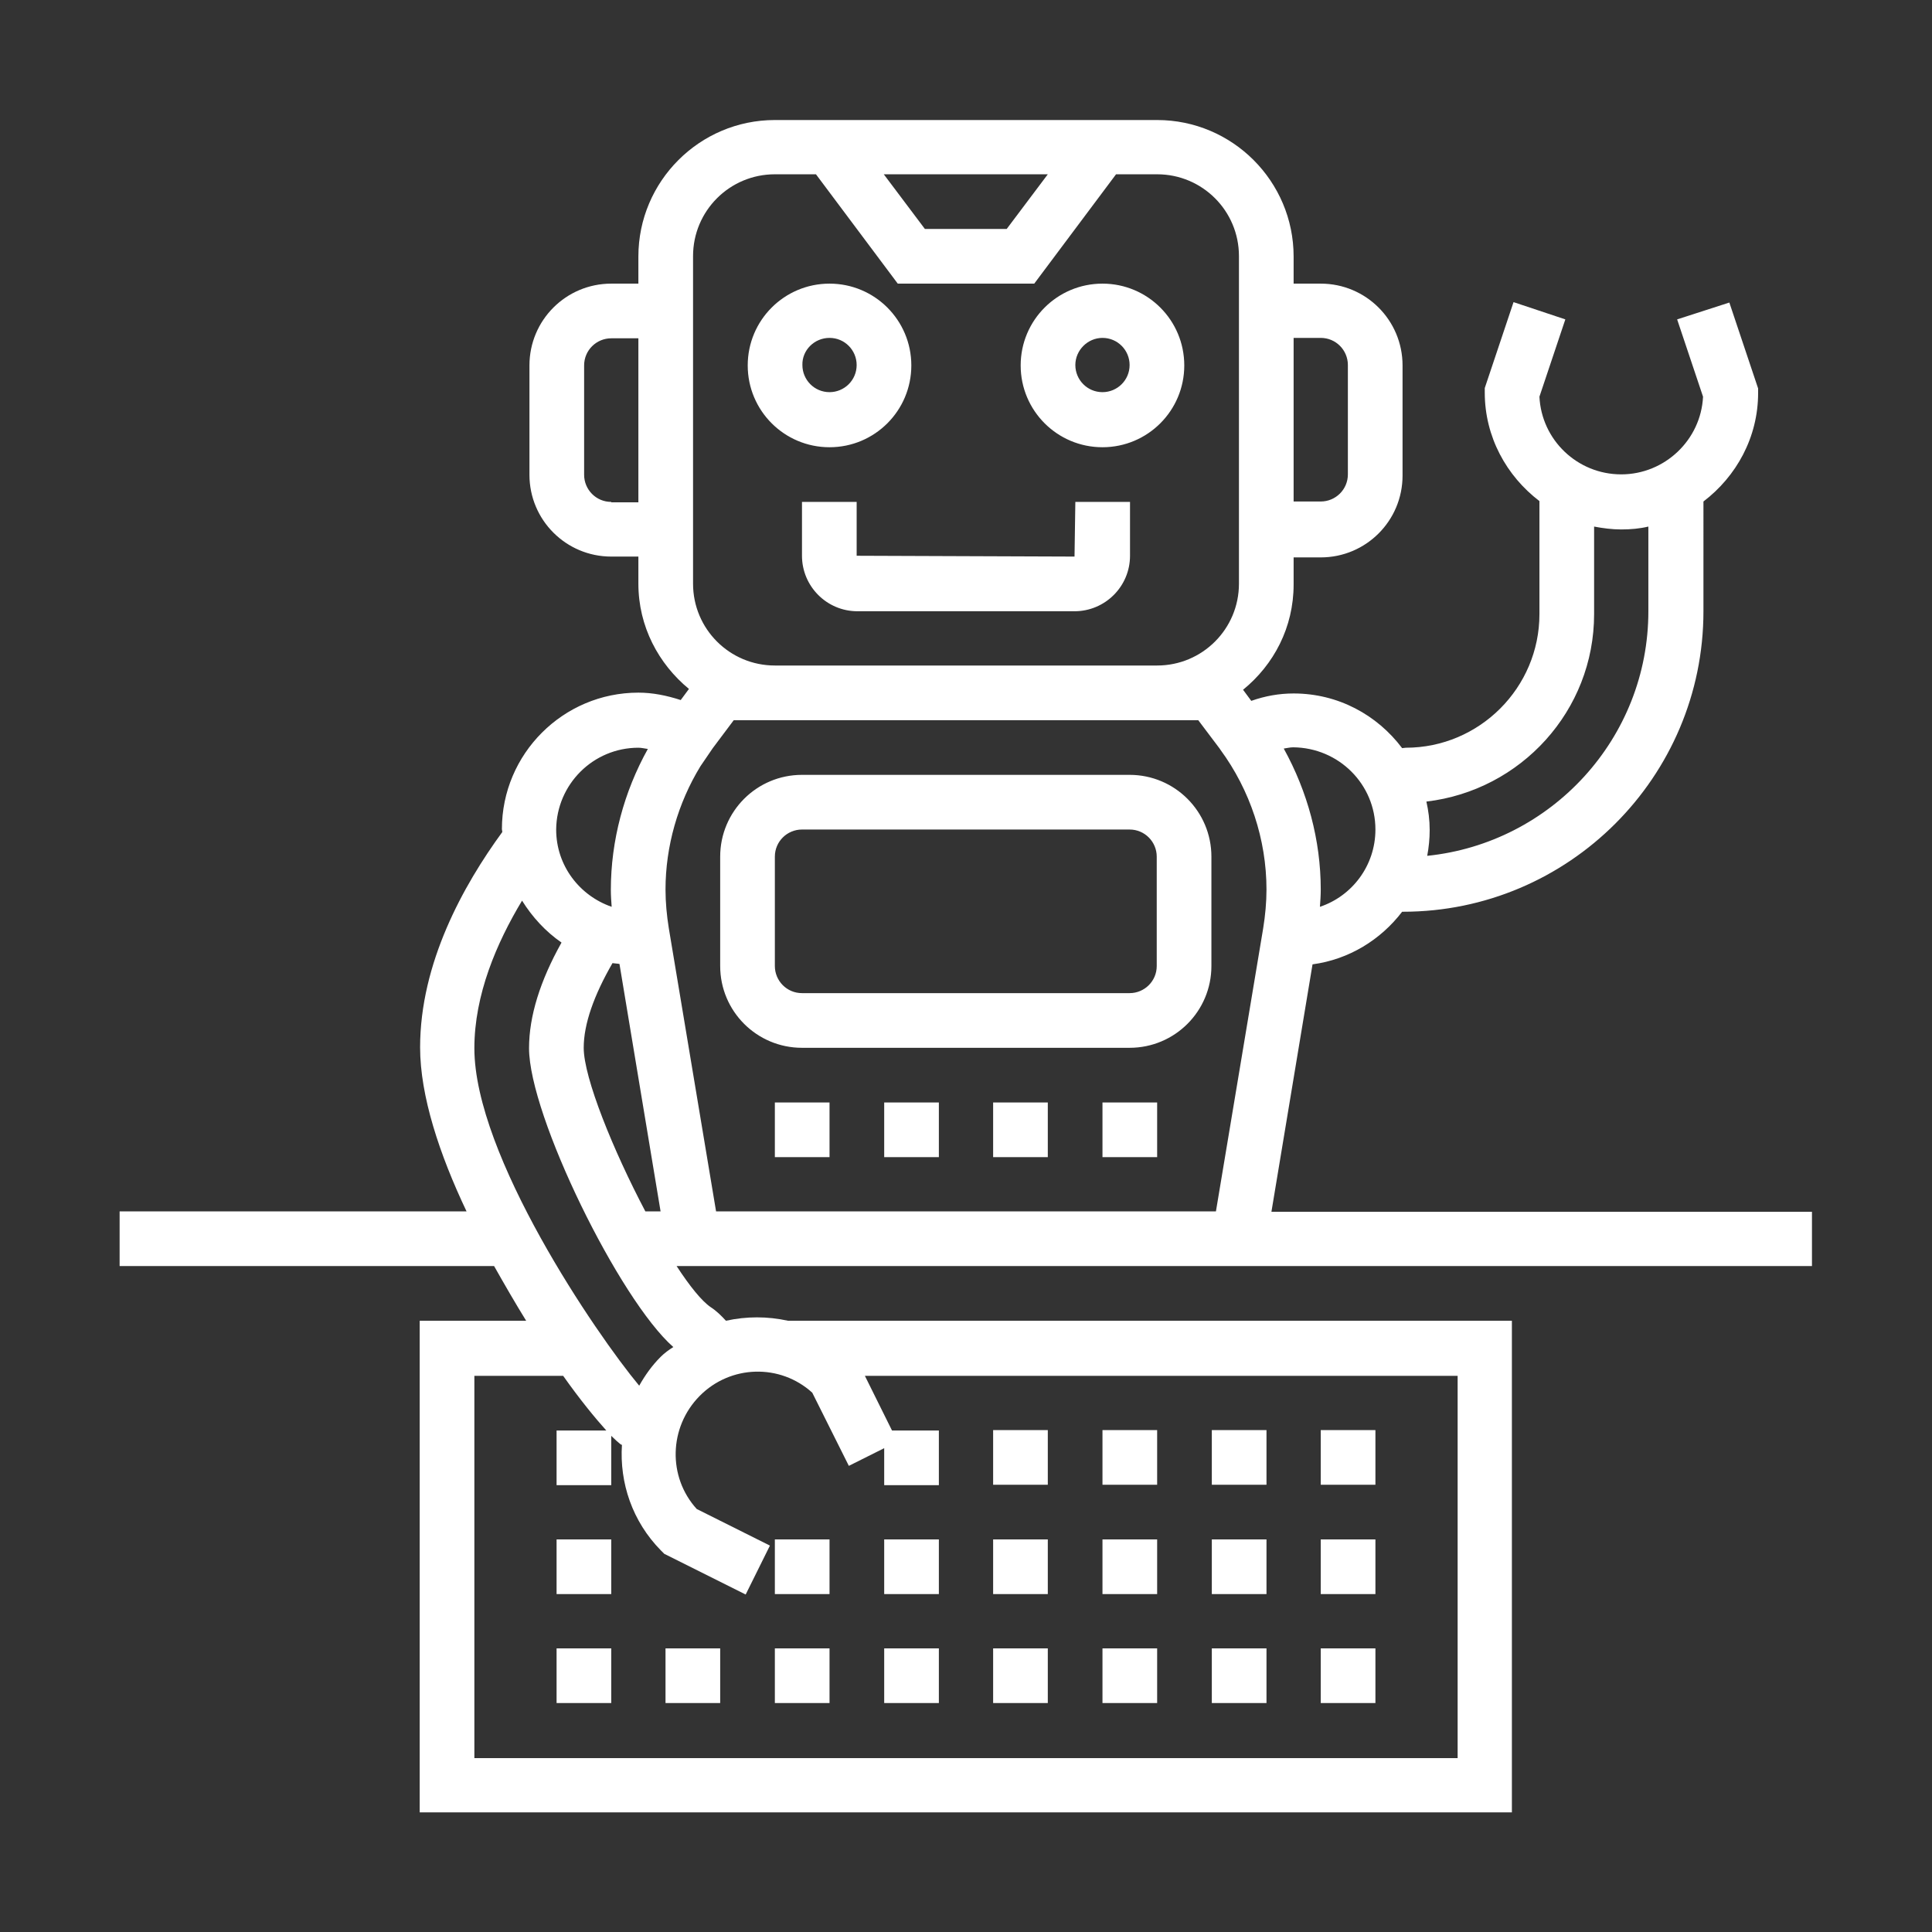 <?xml version="1.0" encoding="utf-8"?>
<!-- Generator: Adobe Illustrator 25.0.1, SVG Export Plug-In . SVG Version: 6.00 Build 0)  -->
<svg version="1.1" id="Layer_1" xmlns="http://www.w3.org/2000/svg" xmlns:xlink="http://www.w3.org/1999/xlink" x="0px" y="0px"
	 viewBox="0 0 470 470" style="enable-background:new 0 0 470 470;" xml:space="preserve">
<rect x="0" y="0" width="470" height="470" fill="#333333" stroke="none"/>
<style type="text/css">
	.st0{fill:#FFFFFF;}
</style>
<path class="st0" d="M440.9,294.8H309.3l10-60.2c8.9-1.2,16.6-6,21.8-12.8c0.1,0,0.1,0,0.2,0c40.3,0,73.1-32.8,73.1-73.1V122
	c8-6.1,13.3-15.6,13.3-26.4v-1.1l-7-20.9L408,77.7l6.3,18.8c-0.5,10.5-9.3,18.9-19.9,18.9c-10.7,0-19.4-8.4-19.9-18.9l6.3-18.8
	l-12.6-4.2l-7,20.9v1.1c0,10.8,5.3,20.3,13.3,26.4v27.5c0,17.9-14.6,32.5-32.5,32.5c-0.3,0-0.6,0.1-0.9,0.1
	c-6.1-8.1-15.6-13.3-26.4-13.3c-3.5,0-6.9,0.6-10.3,1.8l-2-2.7c7.5-6.1,12.3-15.2,12.3-25.6v-6.6h6.6c11,0,19.9-8.9,19.9-19.9V88.9
	c0-11-8.9-19.9-19.9-19.9h-6.6v-6.6c0-18.3-14.9-33.2-33.2-33.2h-93c-18.3,0-33.2,14.9-33.2,33.2V69h-6.6c-11,0-19.9,8.9-19.9,19.9
	v26.6c0,11,8.9,19.9,19.9,19.9h6.6v6.6c0,10.4,4.9,19.5,12.3,25.6l-2,2.7c-3.4-1.1-6.8-1.8-10.3-1.8c-18.3,0-33.2,14.9-33.2,33.2
	c0,0.2,0.1,0.5,0.1,0.7c-9.5,13-20,31.9-20,52.4c0,11.8,4.7,26,11.3,39.9H29.1V308h91.1c2.6,4.6,5.2,9.1,7.8,13.3h-25.9v119.6h265.7
	V321.3H191.7c-5-1.1-10.1-1.1-15.1,0c-1.1-1.2-2.3-2.4-3.7-3.3c-2.2-1.5-5.1-5.1-8.3-10h276.2v-13.2H440.9z M321.3,82.2
	c3.7,0,6.6,3,6.6,6.6v26.6c0,3.7-3,6.6-6.6,6.6h-6.6V82.2H321.3z M148.7,122.1c-3.7,0-6.6-3-6.6-6.6V88.9c0-3.7,3-6.6,6.6-6.6h6.6
	v39.9h-6.6V122.1z M387.8,149.4v-21.3c2.1,0.4,4.4,0.7,6.6,0.7c2.3,0,4.5-0.2,6.6-0.7v20.6c0,30.9-23.6,56.4-53.8,59.5
	c0.4-2.1,0.6-4.2,0.6-6.3c0-2.4-0.3-4.7-0.8-6.9C370,192.3,387.8,172.9,387.8,149.4z M334.6,201.8c0,8.8-5.7,16.2-13.5,18.8
	c0.1-1.4,0.2-2.8,0.2-4.2c0-12-3.2-23.8-9-34.3c0.8-0.1,1.5-0.3,2.3-0.3C325.7,181.9,334.6,190.8,334.6,201.8z M254.9,42.4l-10,13.3
	H225l-10-13.3H254.9z M168.6,62.3c0-11,8.9-19.9,19.9-19.9h10L218.4,69h33.2l19.9-26.6h10c11,0,19.9,8.9,19.9,19.9V142
	c0,11-8.9,19.9-19.9,19.9h-93c-11,0-19.9-8.9-19.9-19.9V62.3z M281.5,175.2h10l5.2,6.9c0.1,0.1,0.1,0.2,0.2,0.3l0,0
	c7.2,9.8,11.2,21.8,11.2,34c0,3.1-0.3,6.3-0.8,9.4l-11.5,68.9H174.2l-11.5-68.9c-0.5-3.1-0.8-6.3-0.8-9.4c0-10.5,3-21,8.5-30l3-4.4
	l5.1-6.8h10H281.5z M155.3,181.9c0.8,0,1.5,0.2,2.3,0.3c-5.8,10.4-9,22.3-9,34.3c0,1.4,0.1,2.7,0.2,4.1c-7.8-2.7-13.5-10-13.5-18.8
	C135.4,190.8,144.3,181.9,155.3,181.9z M197.6,338.8l8.9,17.8l8.6-4.3v9h13.3V348H217l-6.6-13.3h144.2v93H115.4v-93H137
	c4.1,5.8,7.8,10.3,10.5,13.3h-12.1v13.3h13.3v-12c0.9,0.9,1.7,1.6,2.2,2c0.1,0.1,0.2,0.1,0.4,0.2c-0.6,9.2,2.5,18.6,9.5,25.7
	l0.8,0.8l19.8,9.9l5.9-11.9l-17.8-8.9c-7.1-7.8-6.8-19.9,0.7-27.5C177.7,332,189.8,331.7,197.6,338.8L197.6,338.8z M160.7,330.1
	c-2.1,2.1-3.8,4.5-5.2,7c-10.5-12.6-40.1-56-40.1-82.1c0-13,5.4-25.6,11.6-35.9c2.5,4,5.7,7.5,9.6,10.2c-5.2,9.3-7.9,17.9-7.9,25.7
	c0,16.4,22,61.2,35.1,72.7C162.7,328.4,161.7,329.1,160.7,330.1z M142,254.9c0-5.8,2.5-12.8,7-20.6c0.6,0.1,1.2,0.1,1.7,0.2l10,60.2
	H157C149.2,279.9,142,262.2,142,254.9L142,254.9z M161.9,401h13.3v13.3h-13.3V401z M135.4,401h13.3v13.3h-13.3V401z M321.3,401h13.3
	v13.3h-13.3V401z M294.8,401h13.3v13.3h-13.3V401z M241.6,401h13.3v13.3h-13.3V401z M215.1,401h13.3v13.3h-13.3V401z M268.2,401
	h13.3v13.3h-13.3V401z M188.5,401h13.3v13.3h-13.3V401z M135.4,374.5h13.3v13.3h-13.3V374.5z M241.6,374.5h13.3v13.3h-13.3V374.5z
	 M188.5,374.5h13.3v13.3h-13.3V374.5z M215.1,374.5h13.3v13.3h-13.3V374.5z M321.3,374.5h13.3v13.3h-13.3V374.5z M294.8,374.5h13.3
	v13.3h-13.3V374.5z M268.2,374.5h13.3v13.3h-13.3V374.5z M241.6,347.9h13.3v13.3h-13.3V347.9z M268.2,347.9h13.3v13.3h-13.3V347.9z
	 M321.3,347.9h13.3v13.3h-13.3V347.9z M294.8,347.9h13.3v13.3h-13.3V347.9z M268.2,108.8c11,0,19.9-8.9,19.9-19.9S279.2,69,268.2,69
	s-19.9,8.9-19.9,19.9S257.2,108.8,268.2,108.8z M268.2,82.2c3.7,0,6.6,3,6.6,6.6c0,3.7-3,6.6-6.6,6.6c-3.7,0-6.6-3-6.6-6.6
	S264.6,82.2,268.2,82.2z M201.8,108.8c11,0,19.9-8.9,19.9-19.9S212.8,69,201.8,69s-19.9,8.9-19.9,19.9S190.8,108.8,201.8,108.8z
	 M201.8,82.2c3.7,0,6.6,3,6.6,6.6c0,3.7-3,6.6-6.6,6.6c-3.7,0-6.6-3-6.6-6.6C195.1,85.2,198.1,82.2,201.8,82.2z M261.4,135.4
	l-53-0.2v-13.1h-13.3v13.1c0,7.4,6,13.5,13.5,13.5h52.8c7.4,0,13.5-6,13.5-13.5v-13.1h-13.3L261.4,135.4z M175.2,235
	c0,11,8.9,19.9,19.9,19.9h79.7c11,0,19.9-8.9,19.9-19.9v-26.6c0-11-8.9-19.9-19.9-19.9h-79.7c-11,0-19.9,8.9-19.9,19.9V235z
	 M188.5,208.4c0-3.7,3-6.6,6.6-6.6h79.7c3.7,0,6.6,3,6.6,6.6V235c0,3.7-3,6.6-6.6,6.6h-79.7c-3.7,0-6.6-3-6.6-6.6L188.5,208.4
	L188.5,208.4z M215.1,268.2h13.3v13.3h-13.3V268.2z M188.5,268.2h13.3v13.3h-13.3V268.2z M268.2,268.2h13.3v13.3h-13.3V268.2z
	 M241.6,268.2h13.3v13.3h-13.3V268.2z"/>
</svg>
